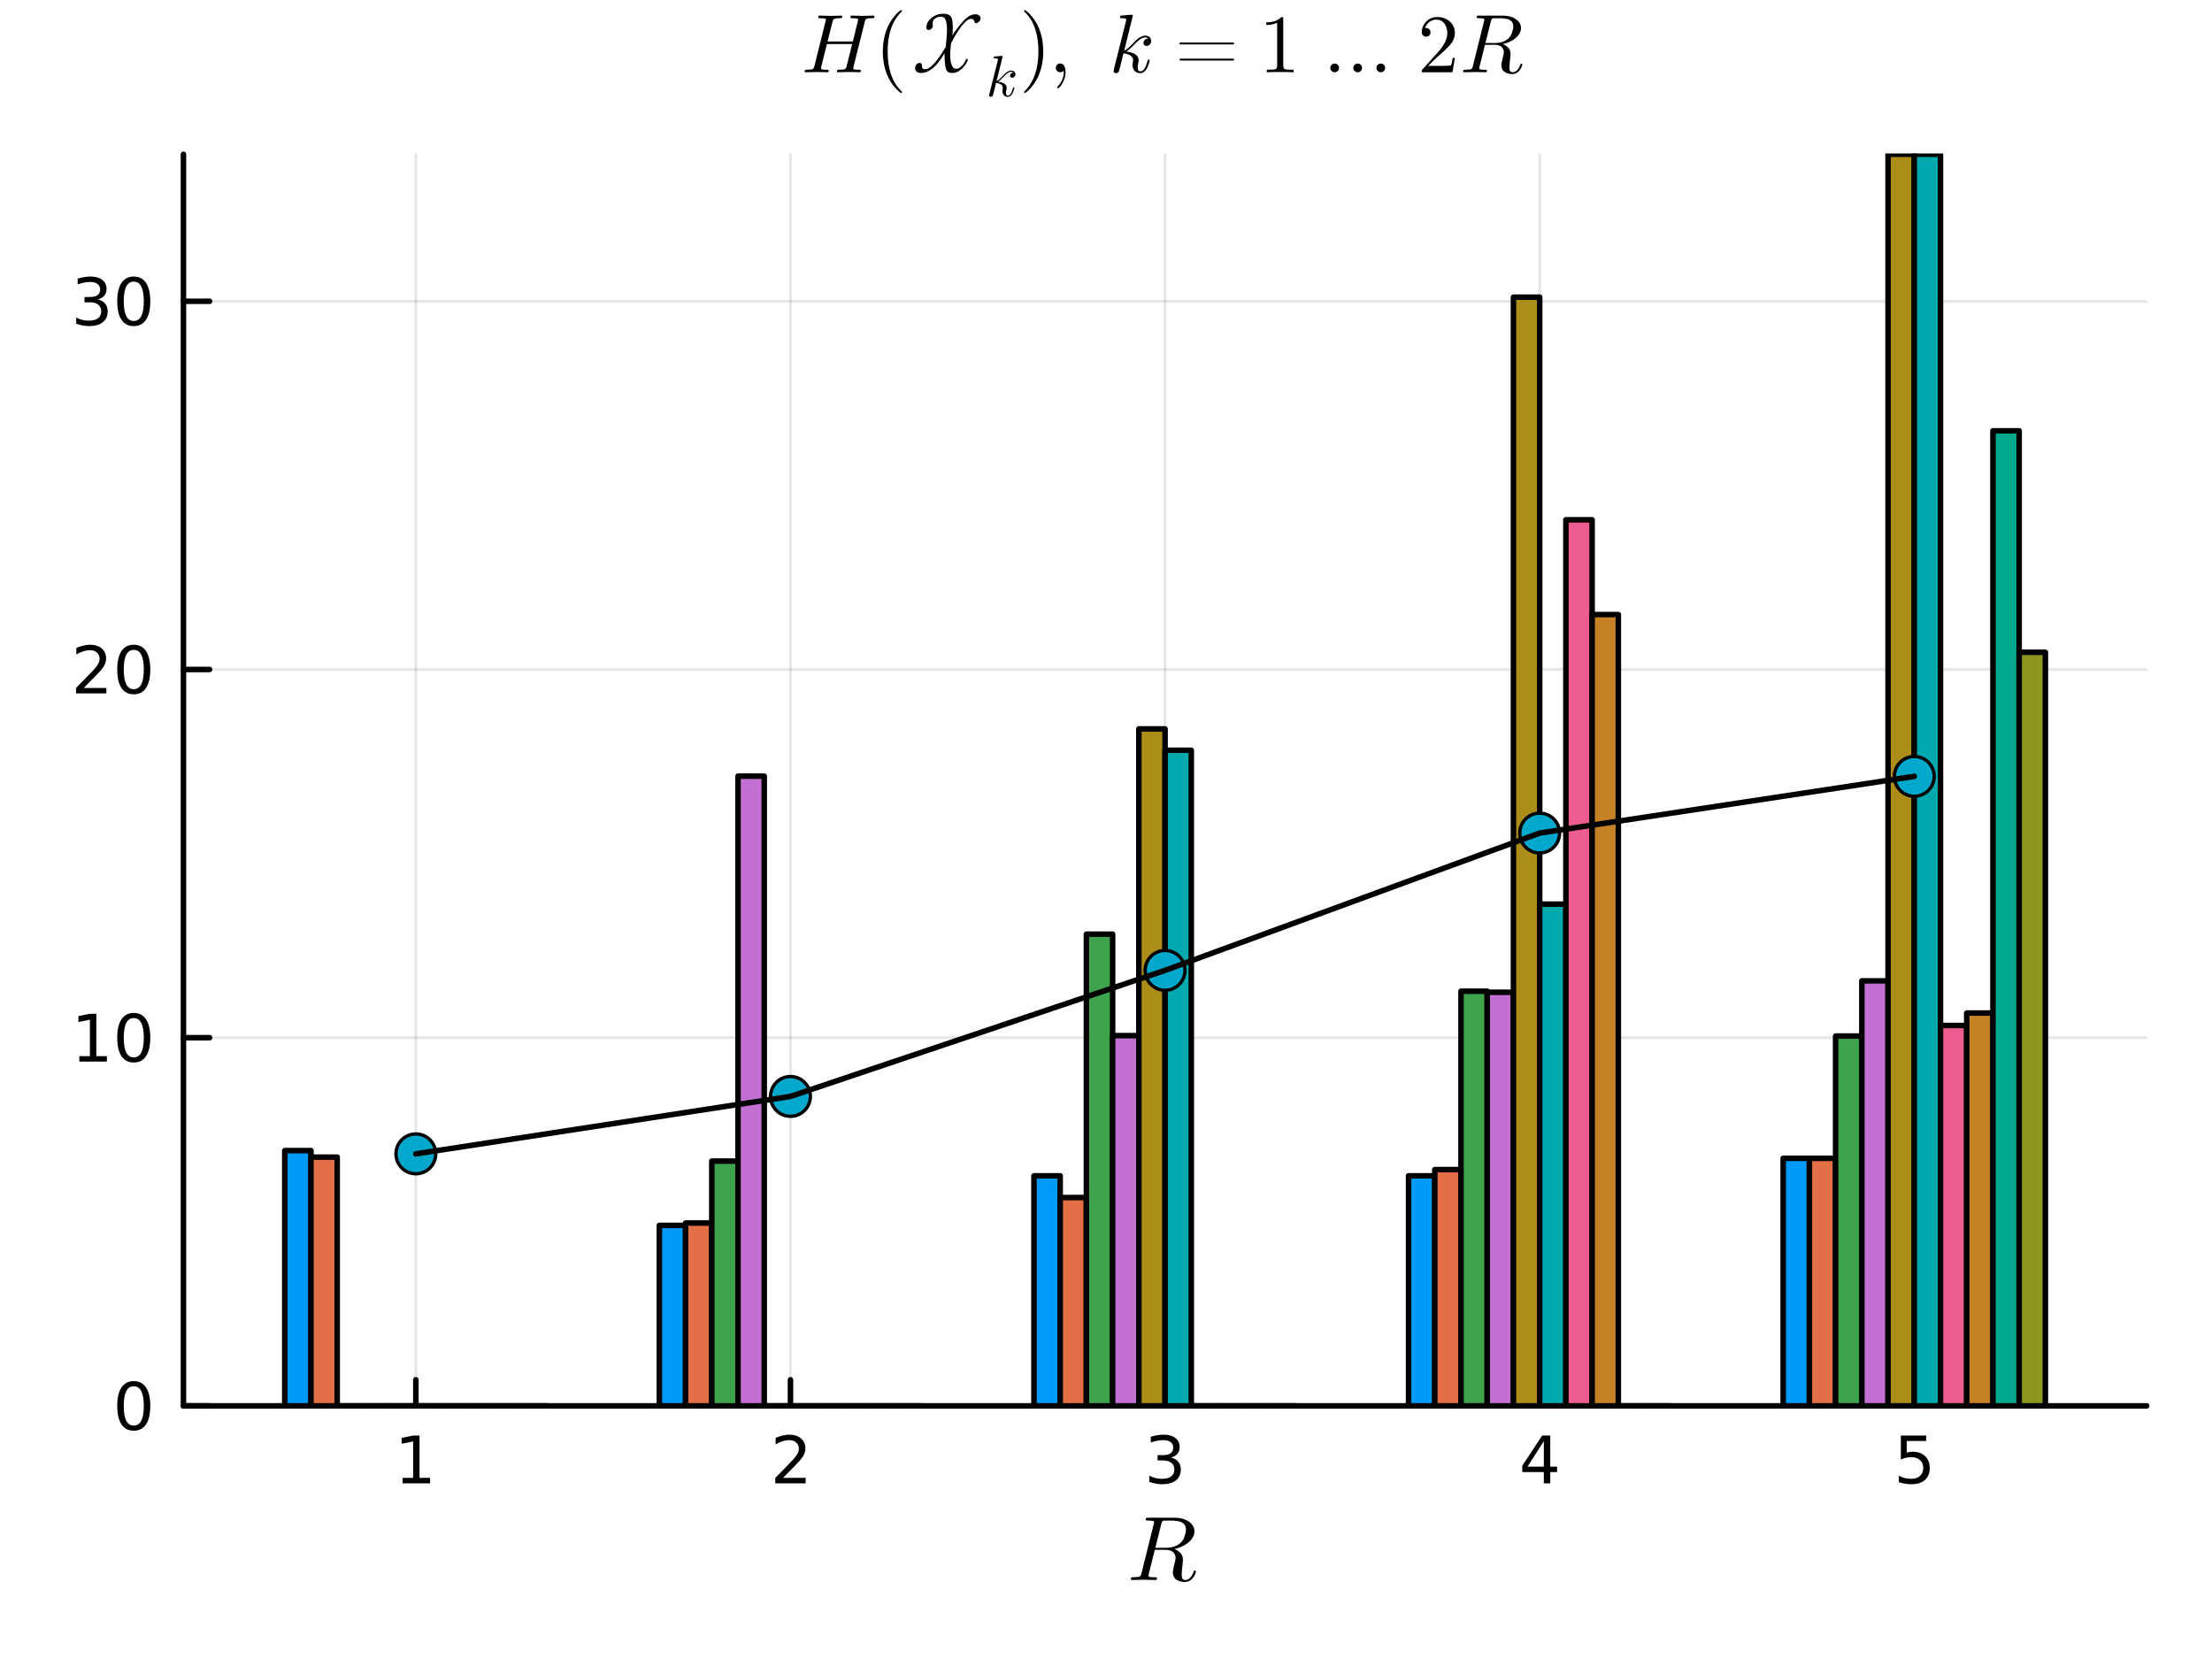 <?xml version="1.0" encoding="utf-8"?>
<svg xmlns="http://www.w3.org/2000/svg" xmlns:xlink="http://www.w3.org/1999/xlink" width="400" height="300" viewBox="0 0 1600 1200">
<rect x="0" y="0" width="1600" height="1200" fill="#333333" stroke="none"/>
<defs>
  <clipPath id="clip210">
    <rect x="0" y="0" width="1600" height="1200"/>
  </clipPath>
</defs>
<path clip-path="url(#clip210)" d="M0 1200 L1600 1200 L1600 0 L0 0  Z" fill="#ffffff" fill-rule="evenodd" fill-opacity="1"/>
<defs>
  <clipPath id="clip211">
    <rect x="320" y="0" width="1121" height="1121"/>
  </clipPath>
</defs>
<path clip-path="url(#clip210)" d="M132.696 1016.92 L1552.76 1016.92 L1552.76 111.592 L132.696 111.592  Z" fill="#ffffff" fill-rule="evenodd" fill-opacity="1"/>
<defs>
  <clipPath id="clip212">
    <rect x="132" y="111" width="1421" height="906"/>
  </clipPath>
</defs>
<polyline clip-path="url(#clip212)" style="stroke:#000000; stroke-linecap:round; stroke-linejoin:round; stroke-width:2; stroke-opacity:0.1; fill:none" points="300.806,1016.92 300.806,111.592 "/>
<polyline clip-path="url(#clip212)" style="stroke:#000000; stroke-linecap:round; stroke-linejoin:round; stroke-width:2; stroke-opacity:0.1; fill:none" points="571.766,1016.92 571.766,111.592 "/>
<polyline clip-path="url(#clip212)" style="stroke:#000000; stroke-linecap:round; stroke-linejoin:round; stroke-width:2; stroke-opacity:0.1; fill:none" points="842.726,1016.92 842.726,111.592 "/>
<polyline clip-path="url(#clip212)" style="stroke:#000000; stroke-linecap:round; stroke-linejoin:round; stroke-width:2; stroke-opacity:0.1; fill:none" points="1113.69,1016.92 1113.69,111.592 "/>
<polyline clip-path="url(#clip212)" style="stroke:#000000; stroke-linecap:round; stroke-linejoin:round; stroke-width:2; stroke-opacity:0.1; fill:none" points="1384.65,1016.92 1384.65,111.592 "/>
<polyline clip-path="url(#clip210)" style="stroke:#000000; stroke-linecap:round; stroke-linejoin:round; stroke-width:4; stroke-opacity:1; fill:none" points="132.696,1016.92 1552.76,1016.92 "/>
<polyline clip-path="url(#clip210)" style="stroke:#000000; stroke-linecap:round; stroke-linejoin:round; stroke-width:4; stroke-opacity:1; fill:none" points="300.806,1016.92 300.806,998.022 "/>
<polyline clip-path="url(#clip210)" style="stroke:#000000; stroke-linecap:round; stroke-linejoin:round; stroke-width:4; stroke-opacity:1; fill:none" points="571.766,1016.92 571.766,998.022 "/>
<polyline clip-path="url(#clip210)" style="stroke:#000000; stroke-linecap:round; stroke-linejoin:round; stroke-width:4; stroke-opacity:1; fill:none" points="842.726,1016.92 842.726,998.022 "/>
<polyline clip-path="url(#clip210)" style="stroke:#000000; stroke-linecap:round; stroke-linejoin:round; stroke-width:4; stroke-opacity:1; fill:none" points="1113.69,1016.92 1113.69,998.022 "/>
<polyline clip-path="url(#clip210)" style="stroke:#000000; stroke-linecap:round; stroke-linejoin:round; stroke-width:4; stroke-opacity:1; fill:none" points="1384.65,1016.92 1384.65,998.022 "/>
<path clip-path="url(#clip210)" d="M291.188 1068.98 L298.827 1068.98 L298.827 1042.62 L290.517 1044.29 L290.517 1040.03 L298.781 1038.36 L303.457 1038.36 L303.457 1068.98 L311.095 1068.98 L311.095 1072.92 L291.188 1072.92 L291.188 1068.98 Z" fill="#000000" fill-rule="nonzero" fill-opacity="1" /><path clip-path="url(#clip210)" d="M566.419 1068.98 L582.738 1068.98 L582.738 1072.92 L560.794 1072.92 L560.794 1068.98 Q563.456 1066.23 568.039 1061.6 Q572.646 1056.95 573.826 1055.61 Q576.071 1053.08 576.951 1051.35 Q577.854 1049.59 577.854 1047.9 Q577.854 1045.14 575.909 1043.41 Q573.988 1041.67 570.886 1041.67 Q568.687 1041.67 566.234 1042.43 Q563.803 1043.2 561.025 1044.75 L561.025 1040.03 Q563.849 1038.89 566.303 1038.31 Q568.757 1037.73 570.794 1037.73 Q576.164 1037.73 579.358 1040.42 Q582.553 1043.11 582.553 1047.6 Q582.553 1049.73 581.743 1051.65 Q580.956 1053.54 578.849 1056.14 Q578.27 1056.81 575.169 1060.03 Q572.067 1063.22 566.419 1068.98 Z" fill="#000000" fill-rule="nonzero" fill-opacity="1" /><path clip-path="url(#clip210)" d="M846.973 1054.29 Q850.33 1055 852.205 1057.27 Q854.103 1059.54 854.103 1062.87 Q854.103 1067.99 850.584 1070.79 Q847.066 1073.59 840.585 1073.59 Q838.409 1073.59 836.094 1073.15 Q833.802 1072.73 831.348 1071.88 L831.348 1067.36 Q833.293 1068.5 835.608 1069.08 Q837.923 1069.66 840.446 1069.66 Q844.844 1069.66 847.135 1067.92 Q849.45 1066.18 849.45 1062.87 Q849.45 1059.82 847.297 1058.11 Q845.168 1056.37 841.348 1056.37 L837.321 1056.37 L837.321 1052.53 L841.534 1052.53 Q844.983 1052.53 846.811 1051.16 Q848.64 1049.77 848.64 1047.18 Q848.64 1044.52 846.742 1043.11 Q844.867 1041.67 841.348 1041.67 Q839.427 1041.67 837.228 1042.09 Q835.029 1042.5 832.39 1043.38 L832.39 1039.22 Q835.052 1038.48 837.367 1038.11 Q839.705 1037.73 841.765 1037.73 Q847.089 1037.73 850.191 1040.17 Q853.293 1042.57 853.293 1046.69 Q853.293 1049.56 851.649 1051.55 Q850.006 1053.52 846.973 1054.29 Z" fill="#000000" fill-rule="nonzero" fill-opacity="1" /><path clip-path="url(#clip210)" d="M1116.69 1042.43 L1104.89 1060.88 L1116.69 1060.88 L1116.69 1042.43 M1115.47 1038.36 L1121.35 1038.36 L1121.35 1060.88 L1126.28 1060.88 L1126.28 1064.77 L1121.35 1064.77 L1121.35 1072.92 L1116.69 1072.92 L1116.69 1064.77 L1101.09 1064.77 L1101.09 1060.26 L1115.47 1038.36 Z" fill="#000000" fill-rule="nonzero" fill-opacity="1" /><path clip-path="url(#clip210)" d="M1374.92 1038.36 L1393.28 1038.36 L1393.28 1042.3 L1379.21 1042.3 L1379.21 1050.77 Q1380.22 1050.42 1381.24 1050.26 Q1382.26 1050.07 1383.28 1050.07 Q1389.07 1050.07 1392.45 1053.24 Q1395.83 1056.42 1395.83 1061.83 Q1395.83 1067.41 1392.35 1070.51 Q1388.88 1073.59 1382.56 1073.59 Q1380.39 1073.59 1378.12 1073.22 Q1375.87 1072.85 1373.46 1072.11 L1373.46 1067.41 Q1375.55 1068.54 1377.77 1069.1 Q1379.99 1069.66 1382.47 1069.66 Q1386.47 1069.66 1388.81 1067.55 Q1391.15 1065.44 1391.15 1061.83 Q1391.15 1058.22 1388.81 1056.11 Q1386.47 1054.01 1382.47 1054.01 Q1380.59 1054.01 1378.72 1054.42 Q1376.87 1054.84 1374.92 1055.72 L1374.92 1038.36 Z" fill="#000000" fill-rule="nonzero" fill-opacity="1" /><path clip-path="url(#clip210)" d="M857.846 1106.38 Q857.846 1105.31 857.556 1104.44 Q857.298 1103.54 856.879 1102.93 Q856.493 1102.29 855.752 1101.8 Q855.012 1101.29 854.4 1100.97 Q853.788 1100.64 852.757 1100.45 Q851.727 1100.23 851.05 1100.13 Q850.374 1100 849.214 1099.94 Q848.055 1099.87 847.475 1099.87 Q846.928 1099.87 845.833 1099.87 Q842.387 1099.87 841.807 1099.94 Q840.938 1100.06 840.615 1100.58 Q840.293 1101.06 839.971 1102.38 L835.688 1119.58 L843.063 1119.58 Q847.089 1119.58 849.859 1118.45 Q852.628 1117.33 854.206 1115.75 Q855.945 1114.01 856.879 1111.21 Q857.846 1108.41 857.846 1106.38 M865.028 1136.75 Q865.028 1137.1 864.738 1137.91 Q864.48 1138.71 863.836 1139.84 Q863.192 1140.93 862.322 1141.93 Q861.453 1142.93 860.068 1143.61 Q858.683 1144.31 857.105 1144.31 Q856.718 1144.31 856.332 1144.28 Q855.945 1144.28 854.979 1144.12 Q854.045 1143.99 853.272 1143.74 Q852.499 1143.51 851.533 1142.96 Q850.567 1142.45 849.891 1141.74 Q849.247 1141 848.796 1139.84 Q848.345 1138.65 848.345 1137.2 Q848.345 1135.91 849.408 1131.59 Q850.342 1127.92 850.342 1127.02 Q850.342 1126.02 850.02 1125.09 Q849.73 1124.15 848.989 1123.19 Q848.28 1122.22 846.767 1121.64 Q845.253 1121.03 843.128 1121.03 L835.302 1121.03 L830.922 1138.52 Q830.922 1138.55 830.825 1139 Q830.728 1139.42 830.728 1139.65 Q830.728 1140.06 830.986 1140.32 Q831.276 1140.58 831.984 1140.71 Q832.693 1140.8 833.24 1140.84 Q833.82 1140.84 835.012 1140.84 Q836.493 1140.84 836.751 1141.09 Q836.88 1141.26 836.88 1141.55 Q836.88 1142 836.751 1142.32 Q836.654 1142.61 836.397 1142.7 Q836.171 1142.8 836.01 1142.83 Q835.849 1142.87 835.559 1142.87 L827.186 1142.67 L818.877 1142.87 Q817.943 1142.87 817.943 1142.12 Q817.943 1141.48 818.168 1141.22 Q818.393 1140.93 818.683 1140.9 Q818.973 1140.84 819.714 1140.84 Q821.324 1140.84 822.29 1140.74 Q823.257 1140.64 823.868 1140.51 Q824.513 1140.35 824.835 1139.9 Q825.189 1139.45 825.35 1139.07 Q825.511 1138.65 825.736 1137.71 L834.561 1102.29 Q834.818 1101.22 834.818 1101.06 Q834.818 1100.45 834.432 1100.29 Q834.078 1100.1 833.047 1100 L830.535 1099.87 Q829.762 1099.87 829.44 1099.84 Q829.15 1099.81 828.925 1099.65 Q828.699 1099.48 828.699 1099.13 Q828.699 1098.23 829.086 1098.04 Q829.472 1097.81 830.599 1097.81 L849.408 1097.81 Q855.817 1097.81 859.875 1100.61 Q863.965 1103.41 863.965 1107.7 Q863.965 1109.63 863.095 1111.43 Q862.226 1113.24 860.776 1114.65 Q859.359 1116.07 857.459 1117.26 Q855.559 1118.42 853.53 1119.23 Q851.533 1120 849.472 1120.45 Q850.374 1120.77 851.211 1121.26 Q852.081 1121.74 853.176 1122.64 Q854.303 1123.54 854.979 1124.99 Q855.656 1126.44 855.656 1128.21 Q855.656 1129.47 855.398 1131.34 Q854.754 1136.65 854.754 1138.84 Q854.754 1140.93 855.301 1141.9 Q855.849 1142.87 857.395 1142.87 Q858.908 1142.87 860.583 1141.51 Q862.29 1140.13 863.385 1136.88 Q863.643 1135.94 864.255 1135.94 Q864.287 1135.94 864.319 1135.94 Q864.383 1135.94 864.512 1136.01 Q864.641 1136.04 864.738 1136.13 Q864.867 1136.2 864.931 1136.36 Q865.028 1136.52 865.028 1136.75 Z" fill="#000000" fill-rule="nonzero" fill-opacity="1" /><polyline clip-path="url(#clip212)" style="stroke:#000000; stroke-linecap:round; stroke-linejoin:round; stroke-width:2; stroke-opacity:0.1; fill:none" points="132.696,1016.92 1552.76,1016.92 "/>
<polyline clip-path="url(#clip212)" style="stroke:#000000; stroke-linecap:round; stroke-linejoin:round; stroke-width:2; stroke-opacity:0.1; fill:none" points="132.696,750.588 1552.76,750.588 "/>
<polyline clip-path="url(#clip212)" style="stroke:#000000; stroke-linecap:round; stroke-linejoin:round; stroke-width:2; stroke-opacity:0.1; fill:none" points="132.696,484.257 1552.76,484.257 "/>
<polyline clip-path="url(#clip212)" style="stroke:#000000; stroke-linecap:round; stroke-linejoin:round; stroke-width:2; stroke-opacity:0.1; fill:none" points="132.696,217.925 1552.76,217.925 "/>
<polyline clip-path="url(#clip210)" style="stroke:#000000; stroke-linecap:round; stroke-linejoin:round; stroke-width:4; stroke-opacity:1; fill:none" points="132.696,1016.92 132.696,111.592 "/>
<polyline clip-path="url(#clip210)" style="stroke:#000000; stroke-linecap:round; stroke-linejoin:round; stroke-width:4; stroke-opacity:1; fill:none" points="132.696,1016.92 151.593,1016.92 "/>
<polyline clip-path="url(#clip210)" style="stroke:#000000; stroke-linecap:round; stroke-linejoin:round; stroke-width:4; stroke-opacity:1; fill:none" points="132.696,750.588 151.593,750.588 "/>
<polyline clip-path="url(#clip210)" style="stroke:#000000; stroke-linecap:round; stroke-linejoin:round; stroke-width:4; stroke-opacity:1; fill:none" points="132.696,484.257 151.593,484.257 "/>
<polyline clip-path="url(#clip210)" style="stroke:#000000; stroke-linecap:round; stroke-linejoin:round; stroke-width:4; stroke-opacity:1; fill:none" points="132.696,217.925 151.593,217.925 "/>
<path clip-path="url(#clip210)" d="M96.751 1002.72 Q93.14 1002.72 91.311 1006.28 Q89.506 1009.82 89.506 1016.95 Q89.506 1024.06 91.311 1027.63 Q93.14 1031.17 96.751 1031.17 Q100.385 1031.17 102.191 1027.63 Q104.02 1024.06 104.02 1016.95 Q104.02 1009.82 102.191 1006.28 Q100.385 1002.72 96.751 1002.72 M96.751 999.015 Q102.561 999.015 105.617 1003.62 Q108.696 1008.2 108.696 1016.95 Q108.696 1025.68 105.617 1030.29 Q102.561 1034.87 96.751 1034.87 Q90.941 1034.87 87.862 1030.29 Q84.807 1025.68 84.807 1016.95 Q84.807 1008.2 87.862 1003.62 Q90.941 999.015 96.751 999.015 Z" fill="#000000" fill-rule="nonzero" fill-opacity="1" /><path clip-path="url(#clip210)" d="M57.4 763.933 L65.038 763.933 L65.038 737.568 L56.728 739.234 L56.728 734.975 L64.992 733.308 L69.668 733.308 L69.668 763.933 L77.307 763.933 L77.307 767.868 L57.4 767.868 L57.4 763.933 Z" fill="#000000" fill-rule="nonzero" fill-opacity="1" /><path clip-path="url(#clip210)" d="M96.751 736.387 Q93.14 736.387 91.311 739.952 Q89.506 743.493 89.506 750.623 Q89.506 757.729 91.311 761.294 Q93.14 764.836 96.751 764.836 Q100.385 764.836 102.191 761.294 Q104.02 757.729 104.02 750.623 Q104.02 743.493 102.191 739.952 Q100.385 736.387 96.751 736.387 M96.751 732.683 Q102.561 732.683 105.617 737.29 Q108.696 741.873 108.696 750.623 Q108.696 759.35 105.617 763.956 Q102.561 768.54 96.751 768.54 Q90.941 768.54 87.862 763.956 Q84.807 759.35 84.807 750.623 Q84.807 741.873 87.862 737.29 Q90.941 732.683 96.751 732.683 Z" fill="#000000" fill-rule="nonzero" fill-opacity="1" /><path clip-path="url(#clip210)" d="M60.617 497.602 L76.936 497.602 L76.936 501.537 L54.992 501.537 L54.992 497.602 Q57.654 494.847 62.237 490.217 Q66.844 485.565 68.025 484.222 Q70.27 481.699 71.149 479.963 Q72.052 478.204 72.052 476.514 Q72.052 473.759 70.108 472.023 Q68.186 470.287 65.085 470.287 Q62.886 470.287 60.432 471.051 Q58.001 471.815 55.224 473.366 L55.224 468.643 Q58.048 467.509 60.501 466.93 Q62.955 466.352 64.992 466.352 Q70.362 466.352 73.557 469.037 Q76.751 471.722 76.751 476.213 Q76.751 478.342 75.941 480.264 Q75.154 482.162 73.048 484.754 Q72.469 485.426 69.367 488.643 Q66.265 491.838 60.617 497.602 Z" fill="#000000" fill-rule="nonzero" fill-opacity="1" /><path clip-path="url(#clip210)" d="M96.751 470.055 Q93.14 470.055 91.311 473.62 Q89.506 477.162 89.506 484.291 Q89.506 491.398 91.311 494.963 Q93.14 498.504 96.751 498.504 Q100.385 498.504 102.191 494.963 Q104.02 491.398 104.02 484.291 Q104.02 477.162 102.191 473.62 Q100.385 470.055 96.751 470.055 M96.751 466.352 Q102.561 466.352 105.617 470.958 Q108.696 475.542 108.696 484.291 Q108.696 493.018 105.617 497.625 Q102.561 502.208 96.751 502.208 Q90.941 502.208 87.862 497.625 Q84.807 493.018 84.807 484.291 Q84.807 475.542 87.862 470.958 Q90.941 466.352 96.751 466.352 Z" fill="#000000" fill-rule="nonzero" fill-opacity="1" /><path clip-path="url(#clip210)" d="M70.756 216.571 Q74.112 217.289 75.987 219.557 Q77.885 221.826 77.885 225.159 Q77.885 230.275 74.367 233.076 Q70.849 235.876 64.367 235.876 Q62.191 235.876 59.876 235.437 Q57.585 235.02 55.131 234.164 L55.131 229.65 Q57.075 230.784 59.39 231.363 Q61.705 231.941 64.228 231.941 Q68.626 231.941 70.918 230.205 Q73.233 228.469 73.233 225.159 Q73.233 222.103 71.08 220.39 Q68.95 218.654 65.131 218.654 L61.103 218.654 L61.103 214.812 L65.316 214.812 Q68.765 214.812 70.594 213.446 Q72.423 212.057 72.423 209.465 Q72.423 206.803 70.525 205.391 Q68.65 203.955 65.131 203.955 Q63.21 203.955 61.011 204.372 Q58.812 204.789 56.173 205.668 L56.173 201.502 Q58.835 200.761 61.15 200.391 Q63.487 200.02 65.548 200.02 Q70.872 200.02 73.974 202.451 Q77.075 204.858 77.075 208.978 Q77.075 211.849 75.432 213.84 Q73.788 215.807 70.756 216.571 Z" fill="#000000" fill-rule="nonzero" fill-opacity="1" /><path clip-path="url(#clip210)" d="M96.751 203.724 Q93.14 203.724 91.311 207.289 Q89.506 210.83 89.506 217.96 Q89.506 225.066 91.311 228.631 Q93.14 232.173 96.751 232.173 Q100.385 232.173 102.191 228.631 Q104.02 225.066 104.02 217.96 Q104.02 210.83 102.191 207.289 Q100.385 203.724 96.751 203.724 M96.751 200.02 Q102.561 200.02 105.617 204.627 Q108.696 209.21 108.696 217.96 Q108.696 226.687 105.617 231.293 Q102.561 235.876 96.751 235.876 Q90.941 235.876 87.862 231.293 Q84.807 226.687 84.807 217.96 Q84.807 209.21 87.862 204.627 Q90.941 200.02 96.751 200.02 Z" fill="#000000" fill-rule="nonzero" fill-opacity="1" /><path clip-path="url(#clip210)" d="M632.523 11.977 Q632.523 12.826 632.143 13.002 Q631.791 13.178 630.503 13.178 Q628.307 13.178 627.312 13.47 Q626.346 13.734 626.053 14.202 Q625.789 14.641 625.467 15.93 L617.357 48.311 Q617.357 48.34 617.269 48.75 Q617.182 49.131 617.182 49.336 Q617.182 49.717 617.416 49.951 Q617.679 50.185 618.323 50.302 Q618.968 50.39 619.465 50.419 Q619.992 50.419 621.076 50.419 Q622.422 50.419 622.627 50.654 Q622.744 50.8 622.744 51.063 Q622.744 51.62 622.51 51.912 Q622.305 52.176 622.1 52.234 Q621.925 52.264 621.573 52.264 Q620.958 52.264 619.641 52.205 Q618.323 52.147 617.65 52.147 L613.815 52.088 L606.202 52.264 Q605.383 52.264 605.383 51.59 Q605.383 51.005 605.588 50.741 Q605.792 50.478 605.997 50.449 Q606.232 50.419 606.817 50.419 Q609.833 50.419 610.828 50.127 Q611.853 49.804 612.263 48.428 L616.391 31.886 L598.122 31.886 L594.023 48.311 Q594.023 48.34 593.935 48.75 Q593.847 49.131 593.847 49.336 Q593.847 49.717 594.081 49.951 Q594.345 50.185 594.989 50.302 Q595.633 50.39 596.131 50.419 Q596.658 50.419 597.741 50.419 Q599.088 50.419 599.322 50.654 Q599.439 50.8 599.439 51.063 Q599.439 51.473 599.322 51.766 Q599.234 52.029 599 52.117 Q598.795 52.205 598.649 52.234 Q598.502 52.264 598.239 52.264 Q597.624 52.264 596.306 52.205 Q595.018 52.147 594.345 52.147 L590.509 52.088 L582.897 52.264 Q582.048 52.264 582.048 51.59 Q582.048 51.005 582.253 50.771 Q582.458 50.507 582.721 50.478 Q582.985 50.419 583.658 50.419 Q585.122 50.419 586 50.331 Q586.879 50.244 587.435 50.127 Q588.021 49.98 588.313 49.57 Q588.636 49.16 588.782 48.809 Q588.928 48.428 589.133 47.579 L597.155 15.373 Q597.39 14.407 597.39 14.261 Q597.39 13.705 597.038 13.558 Q596.716 13.383 595.779 13.295 L593.496 13.178 Q592.793 13.178 592.5 13.148 Q592.237 13.119 592.032 12.973 Q591.827 12.826 591.827 12.504 Q591.827 12.094 591.915 11.831 Q592.032 11.538 592.237 11.45 Q592.442 11.362 592.588 11.333 Q592.734 11.304 592.969 11.304 L600.698 11.479 L608.369 11.304 Q609.218 11.304 609.218 11.977 Q609.218 12.826 608.837 13.002 Q608.457 13.178 607.169 13.178 Q605.031 13.178 604.036 13.47 Q603.04 13.734 602.718 14.202 Q602.425 14.671 602.133 15.93 L598.59 30.012 L616.889 30.012 L620.49 15.373 Q620.724 14.319 620.724 14.261 Q620.724 13.705 620.373 13.558 Q620.051 13.383 619.114 13.295 L616.83 13.178 Q616.128 13.178 615.835 13.148 Q615.571 13.119 615.337 12.973 Q615.132 12.826 615.132 12.504 Q615.132 12.094 615.22 11.831 Q615.337 11.538 615.542 11.45 Q615.747 11.362 615.893 11.333 Q616.04 11.304 616.274 11.304 L624.003 11.479 L631.704 11.304 Q632.523 11.304 632.523 11.977 Z" fill="#000000" fill-rule="nonzero" fill-opacity="1" /><path clip-path="url(#clip210)" d="M638.571 37.273 Q638.571 27.143 642.348 18.975 Q643.959 15.549 646.213 12.68 Q648.467 9.811 649.961 8.552 Q651.454 7.293 651.864 7.293 Q652.449 7.293 652.479 7.878 Q652.479 8.171 651.688 8.903 Q642.026 18.74 642.056 37.273 Q642.056 55.865 651.454 65.322 Q652.479 66.347 652.479 66.669 Q652.479 67.254 651.864 67.254 Q651.454 67.254 650.019 66.054 Q648.585 64.853 646.359 62.101 Q644.134 59.349 642.524 55.982 Q638.571 47.813 638.571 37.273 Z" fill="#000000" fill-rule="nonzero" fill-opacity="1" /><path clip-path="url(#clip210)" d="M709.201 13.88 Q708.879 15.139 708.176 15.695 Q706.83 16.779 706.127 16.779 Q705.336 16.779 705.102 16.398 Q704.839 15.988 704.751 15.373 Q704.663 14.934 704.282 14.437 Q703.755 13.646 702.526 13.646 Q700.915 13.646 699.422 14.846 Q698.31 15.695 697.168 16.954 Q696.026 18.213 695.353 19.121 Q694.708 19.999 693.596 21.61 Q690.112 26.645 687.857 31.623 Q687.828 31.857 687.711 33.175 Q687.594 34.492 687.565 34.843 Q687.535 35.165 687.447 36.278 Q687.36 37.361 687.33 37.888 Q687.33 38.386 687.301 39.294 Q687.301 40.172 687.33 40.904 Q687.36 41.636 687.418 42.426 Q687.623 46.262 689.468 48.897 Q690.141 49.746 691.927 49.746 Q693.186 49.746 694.972 48.311 Q697.519 46.262 698.866 42.602 L700.125 42.836 Q699.1 46.994 694.855 50.478 Q691.956 52.791 689.058 52.791 Q686.071 52.791 684.959 51.298 Q683.993 49.951 683.641 46.818 Q683.173 43.802 683.173 38.591 Q680.86 42.339 678.84 45.003 Q676.82 47.638 674.243 49.687 Q670.408 52.791 666.133 52.791 Q663.703 52.791 662.59 51.356 Q661.595 50.127 662.063 48.253 Q662.415 46.935 663.03 46.437 Q664.201 45.501 664.991 45.501 Q666.045 45.501 666.455 46.086 Q667.011 46.73 666.924 48.018 Q666.924 48.897 667.275 49.395 Q667.743 50.039 668.885 50.039 Q671.052 50.039 673.101 48.37 Q675.502 46.467 678.313 42.778 Q681.094 39.059 684.08 33.906 Q685.134 24.508 684.959 20.175 Q684.871 17.862 684.432 15.813 Q684.198 14.378 683.173 13.119 Q682.499 12.094 680.245 12.094 Q678.137 12.094 676.468 13.295 Q675.121 14.232 674.887 15.373 Q674.594 16.34 674.594 17.072 Q674.594 17.218 674.712 18.243 Q674.829 19.238 674.653 19.414 Q674.477 20.204 673.277 21.141 Q672.574 21.698 671.667 21.698 Q671.022 21.698 670.349 21.024 Q670.115 20.643 670.086 20.058 Q670.056 19.443 670.115 19.062 Q670.173 18.682 670.349 17.891 Q671.022 15.11 674.009 12.738 Q677.522 9.928 682.324 9.928 Q686.247 9.928 687.74 11.86 Q688.179 12.475 688.472 13.412 Q688.765 14.349 688.853 15.022 Q688.941 15.666 689.058 16.896 Q689.38 20.702 688.853 25.767 Q689.526 24.069 694.094 18.331 Q697.138 14.554 699.305 12.855 Q702.409 10.338 705.483 10.338 Q707.737 10.338 708.762 11.684 Q709.552 12.65 709.201 13.88 Z" fill="#000000" fill-rule="nonzero" fill-opacity="1" /><path clip-path="url(#clip210)" d="M734.483 53.667 Q734.483 54.836 733.766 55.532 Q733.069 56.229 732.188 56.229 Q731.409 56.229 730.999 55.778 Q730.589 55.328 730.589 54.754 Q730.589 54.508 730.692 54.2 Q730.794 53.872 731.019 53.483 Q731.265 53.094 731.778 52.807 Q732.29 52.52 732.987 52.479 Q732.843 52.335 732.802 52.315 Q732.495 52.069 731.921 51.987 Q731.839 51.946 731.552 51.946 Q730.138 51.946 728.704 52.991 Q727.289 54.016 725.547 55.963 Q723.354 58.238 721.94 59.078 Q728.15 59.898 728.15 63.484 Q728.15 64.079 727.986 64.796 Q727.658 66.149 727.658 67.132 Q727.658 69.1 728.99 69.1 Q730.282 69.1 731.101 67.788 Q731.942 66.477 732.639 63.915 Q732.741 63.443 732.843 63.3 Q732.946 63.156 733.233 63.156 Q733.745 63.156 733.745 63.566 Q733.274 65.964 732.229 67.809 Q730.896 70.043 728.909 70.043 Q727.248 70.043 726.142 68.895 Q725.056 67.727 725.056 65.882 Q725.056 65.431 725.219 64.407 Q725.342 63.997 725.342 63.525 Q725.342 62.562 724.81 61.845 Q724.277 61.107 723.416 60.738 Q722.555 60.369 721.838 60.205 Q721.141 60.021 720.465 59.959 Q718.415 68.629 718.128 69.161 Q717.944 69.53 717.534 69.776 Q717.124 70.043 716.694 70.043 Q716.284 70.043 715.874 69.756 Q715.485 69.489 715.485 68.854 Q715.485 68.526 715.648 67.932 L721.735 43.748 L721.858 42.928 Q721.858 42.682 721.756 42.559 Q721.674 42.416 721.182 42.313 Q720.711 42.211 719.768 42.211 Q719.378 42.211 719.194 42.19 Q719.03 42.17 718.887 42.067 Q718.743 41.944 718.743 41.699 Q718.743 41.35 718.887 41.166 Q719.051 40.961 719.174 40.92 Q719.297 40.879 719.542 40.858 Q719.891 40.838 721.059 40.735 Q722.227 40.612 723.231 40.53 Q724.236 40.448 724.666 40.448 Q724.912 40.448 725.035 40.571 Q725.178 40.674 725.199 40.797 L725.219 40.899 L720.854 58.607 Q722.658 57.889 725.506 54.713 Q728.806 51.024 731.634 51.024 Q732.966 51.024 733.725 51.843 Q734.483 52.643 734.483 53.667 Z" fill="#000000" fill-rule="nonzero" fill-opacity="1" /><path clip-path="url(#clip210)" d="M740.697 66.669 Q740.697 66.376 741.458 65.644 Q751.12 55.806 751.12 37.273 Q751.12 18.682 741.839 9.284 Q740.697 8.2 740.697 7.878 Q740.697 7.293 741.283 7.293 Q741.692 7.293 743.127 8.493 Q744.591 9.693 746.787 12.446 Q749.012 15.198 750.652 18.565 Q754.604 26.733 754.604 37.273 Q754.604 47.404 750.827 55.572 Q749.217 58.998 746.963 61.867 Q744.708 64.736 743.215 65.995 Q741.722 67.254 741.283 67.254 Q740.697 67.254 740.697 66.669 Z" fill="#000000" fill-rule="nonzero" fill-opacity="1" /><path clip-path="url(#clip210)" d="M764.57 51.298 Q763.72 50.331 763.72 49.072 Q763.72 47.813 764.54 46.877 Q765.389 45.91 766.912 45.91 Q768.698 45.91 769.722 47.638 Q770.747 49.336 770.747 52.205 Q770.747 55.309 769.488 58.178 Q768.229 61.076 767 62.453 Q765.77 63.829 765.272 63.829 Q764.687 63.829 764.687 63.184 Q764.687 62.95 765.097 62.511 Q769.4 57.885 769.43 52.205 Q769.43 51.298 769.313 51.298 L769.166 51.415 Q768.141 52.264 766.912 52.264 Q765.419 52.264 764.57 51.298 Z" fill="#000000" fill-rule="nonzero" fill-opacity="1" /><path clip-path="url(#clip210)" d="M832.653 29.544 Q832.653 31.213 831.629 32.208 Q830.633 33.204 829.374 33.204 Q828.262 33.204 827.676 32.56 Q827.09 31.916 827.09 31.096 Q827.09 30.744 827.237 30.305 Q827.383 29.837 827.705 29.28 Q828.057 28.724 828.789 28.314 Q829.521 27.904 830.516 27.846 Q830.311 27.641 830.253 27.612 Q829.813 27.26 828.994 27.143 Q828.876 27.085 828.467 27.085 Q826.446 27.085 824.397 28.578 Q822.377 30.042 819.888 32.823 Q816.755 36.073 814.735 37.273 Q823.606 38.444 823.606 43.568 Q823.606 44.417 823.372 45.442 Q822.904 47.374 822.904 48.78 Q822.904 51.59 824.807 51.59 Q826.651 51.59 827.822 49.717 Q829.023 47.843 830.018 44.183 Q830.165 43.51 830.311 43.305 Q830.457 43.1 830.867 43.1 Q831.599 43.1 831.599 43.685 Q830.926 47.111 829.433 49.746 Q827.53 52.937 824.69 52.937 Q822.318 52.937 820.737 51.298 Q819.185 49.629 819.185 46.994 Q819.185 46.35 819.42 44.886 Q819.595 44.3 819.595 43.627 Q819.595 42.251 818.834 41.226 Q818.073 40.172 816.843 39.645 Q815.613 39.118 814.589 38.884 Q813.593 38.62 812.627 38.532 Q809.699 50.917 809.289 51.678 Q809.026 52.205 808.44 52.556 Q807.855 52.937 807.24 52.937 Q806.654 52.937 806.069 52.527 Q805.513 52.147 805.513 51.239 Q805.513 50.771 805.747 49.922 L814.442 15.373 L814.618 14.202 Q814.618 13.851 814.472 13.675 Q814.355 13.47 813.652 13.324 Q812.978 13.178 811.632 13.178 Q811.075 13.178 810.812 13.148 Q810.578 13.119 810.373 12.973 Q810.168 12.797 810.168 12.446 Q810.168 11.948 810.373 11.684 Q810.607 11.392 810.783 11.333 Q810.958 11.274 811.31 11.245 Q811.807 11.216 813.476 11.069 Q815.145 10.894 816.58 10.777 Q818.014 10.66 818.629 10.66 Q818.98 10.66 819.156 10.835 Q819.361 10.982 819.39 11.157 L819.42 11.304 L813.183 36.6 Q815.76 35.575 819.83 31.037 Q824.543 25.767 828.584 25.767 Q830.487 25.767 831.57 26.938 Q832.653 28.08 832.653 29.544 Z" fill="#000000" fill-rule="nonzero" fill-opacity="1" /><path clip-path="url(#clip210)" d="M853.089 43.158 Q853.147 42.426 854.289 42.426 L891.033 42.426 Q892.761 42.426 892.79 43.1 Q892.79 43.832 891.15 43.802 L854.699 43.802 Q853.089 43.832 853.089 43.158 M853.089 31.447 Q853.089 30.715 854.348 30.744 L890.975 30.744 Q892.761 30.744 892.79 31.447 Q892.79 32.12 891.267 32.12 L854.289 32.12 Q853.089 32.12 853.089 31.447 Z" fill="#000000" fill-rule="nonzero" fill-opacity="1" /><path clip-path="url(#clip210)" d="M915.917 18.038 L915.917 16.164 Q923.12 16.164 926.838 12.329 Q927.863 12.329 928.038 12.563 Q928.214 12.797 928.214 13.88 L928.214 47.521 Q928.214 49.307 929.092 49.863 Q929.971 50.419 933.806 50.419 L935.709 50.419 L935.709 52.264 Q933.601 52.088 925.989 52.088 Q918.377 52.088 916.298 52.264 L916.298 50.419 L918.201 50.419 Q921.978 50.419 922.885 49.892 Q923.793 49.336 923.793 47.521 L923.793 16.457 Q920.66 18.038 915.917 18.038 Z" fill="#000000" fill-rule="nonzero" fill-opacity="1" /><path clip-path="url(#clip210)" d="M963.154 51.298 Q962.247 50.331 962.247 49.072 Q962.247 47.813 963.154 46.906 Q964.062 45.969 965.438 45.969 Q966.755 45.969 967.634 46.847 Q968.541 47.696 968.541 49.102 Q968.541 50.478 967.575 51.385 Q966.638 52.264 965.438 52.264 Q964.062 52.264 963.154 51.298 M979.813 51.298 Q978.906 50.331 978.906 49.072 Q978.906 47.813 979.813 46.906 Q980.721 45.969 982.097 45.969 Q983.415 45.969 984.293 46.847 Q985.201 47.696 985.201 49.102 Q985.201 50.478 984.234 51.385 Q983.298 52.264 982.097 52.264 Q980.721 52.264 979.813 51.298 M996.502 51.298 Q995.594 50.331 995.594 49.072 Q995.594 47.813 996.502 46.906 Q997.41 45.969 998.786 45.969 Q1000.1 45.969 1000.98 46.847 Q1001.89 47.696 1001.89 49.102 Q1001.89 50.478 1000.92 51.385 Q999.986 52.264 998.786 52.264 Q997.41 52.264 996.502 51.298 Z" fill="#000000" fill-rule="nonzero" fill-opacity="1" /><path clip-path="url(#clip210)" d="M1028.41 52.264 Q1028.41 51.181 1028.5 50.858 Q1028.61 50.536 1029.08 50.039 L1040.59 37.215 Q1046.88 30.13 1046.88 23.952 Q1046.88 19.941 1044.78 17.072 Q1042.7 14.202 1038.86 14.202 Q1036.23 14.202 1034 15.813 Q1031.78 17.423 1030.75 20.292 Q1030.93 20.234 1031.54 20.234 Q1033.04 20.234 1033.86 21.171 Q1034.7 22.107 1034.7 23.366 Q1034.7 24.977 1033.65 25.767 Q1032.63 26.528 1031.6 26.528 Q1031.19 26.528 1030.63 26.441 Q1030.11 26.353 1029.26 25.533 Q1028.41 24.684 1028.41 23.191 Q1028.41 19.004 1031.57 15.666 Q1034.76 12.329 1039.62 12.329 Q1045.13 12.329 1048.73 15.608 Q1052.36 18.858 1052.36 23.952 Q1052.36 25.738 1051.8 27.377 Q1051.28 28.988 1050.54 30.247 Q1049.84 31.506 1047.91 33.526 Q1045.98 35.546 1044.42 36.981 Q1042.87 38.415 1039.39 41.46 L1033.04 47.638 L1043.84 47.638 Q1049.11 47.638 1049.52 47.169 Q1050.1 46.32 1050.84 41.841 L1052.36 41.841 L1050.66 52.264 L1028.41 52.264 Z" fill="#000000" fill-rule="nonzero" fill-opacity="1" /><path clip-path="url(#clip210)" d="M1094.62 19.092 Q1094.62 18.125 1094.35 17.335 Q1094.12 16.515 1093.74 15.959 Q1093.39 15.373 1092.71 14.934 Q1092.04 14.466 1091.49 14.173 Q1090.93 13.88 1089.99 13.705 Q1089.06 13.5 1088.44 13.412 Q1087.83 13.295 1086.77 13.236 Q1085.72 13.178 1085.19 13.178 Q1084.69 13.178 1083.7 13.178 Q1080.56 13.178 1080.04 13.236 Q1079.25 13.353 1078.95 13.822 Q1078.66 14.261 1078.37 15.461 L1074.47 31.096 L1081.18 31.096 Q1084.84 31.096 1087.36 30.071 Q1089.87 29.046 1091.31 27.612 Q1092.89 26.031 1093.74 23.483 Q1094.62 20.936 1094.62 19.092 M1101.15 46.701 Q1101.15 47.023 1100.88 47.755 Q1100.65 48.487 1100.06 49.512 Q1099.48 50.507 1098.69 51.415 Q1097.9 52.322 1096.64 52.937 Q1095.38 53.581 1093.94 53.581 Q1093.59 53.581 1093.24 53.552 Q1092.89 53.552 1092.01 53.406 Q1091.16 53.288 1090.46 53.054 Q1089.76 52.849 1088.88 52.352 Q1088 51.883 1087.39 51.239 Q1086.8 50.566 1086.39 49.512 Q1085.98 48.428 1085.98 47.111 Q1085.98 45.94 1086.95 42.016 Q1087.8 38.679 1087.8 37.859 Q1087.8 36.951 1087.5 36.102 Q1087.24 35.253 1086.57 34.375 Q1085.92 33.496 1084.55 32.969 Q1083.17 32.413 1081.24 32.413 L1074.12 32.413 L1070.14 48.311 Q1070.14 48.34 1070.05 48.75 Q1069.97 49.131 1069.97 49.336 Q1069.97 49.717 1070.2 49.951 Q1070.46 50.185 1071.11 50.302 Q1071.75 50.39 1072.25 50.419 Q1072.78 50.419 1073.86 50.419 Q1075.21 50.419 1075.44 50.654 Q1075.56 50.8 1075.56 51.063 Q1075.56 51.473 1075.44 51.766 Q1075.35 52.029 1075.12 52.117 Q1074.91 52.205 1074.77 52.234 Q1074.62 52.264 1074.36 52.264 L1066.75 52.088 L1059.19 52.264 Q1058.34 52.264 1058.34 51.59 Q1058.34 51.005 1058.55 50.771 Q1058.75 50.507 1059.02 50.478 Q1059.28 50.419 1059.95 50.419 Q1061.42 50.419 1062.3 50.331 Q1063.17 50.244 1063.73 50.127 Q1064.32 49.98 1064.61 49.57 Q1064.93 49.16 1065.08 48.809 Q1065.22 48.428 1065.43 47.579 L1073.45 15.373 Q1073.68 14.407 1073.68 14.261 Q1073.68 13.705 1073.33 13.558 Q1073.01 13.383 1072.07 13.295 L1069.79 13.178 Q1069.09 13.178 1068.79 13.148 Q1068.53 13.119 1068.33 12.973 Q1068.12 12.826 1068.12 12.504 Q1068.12 11.684 1068.47 11.509 Q1068.82 11.304 1069.85 11.304 L1086.95 11.304 Q1092.77 11.304 1096.46 13.851 Q1100.18 16.398 1100.18 20.292 Q1100.18 22.049 1099.39 23.688 Q1098.6 25.328 1097.28 26.616 Q1095.99 27.904 1094.27 28.988 Q1092.54 30.042 1090.69 30.774 Q1088.88 31.476 1087.01 31.886 Q1087.83 32.179 1088.59 32.618 Q1089.38 33.057 1090.37 33.877 Q1091.4 34.697 1092.01 36.014 Q1092.63 37.332 1092.63 38.942 Q1092.63 40.084 1092.39 41.782 Q1091.81 46.613 1091.81 48.604 Q1091.81 50.507 1092.31 51.385 Q1092.8 52.264 1094.21 52.264 Q1095.58 52.264 1097.11 51.034 Q1098.66 49.775 1099.65 46.818 Q1099.89 45.969 1100.44 45.969 Q1100.47 45.969 1100.5 45.969 Q1100.56 45.969 1100.68 46.028 Q1100.8 46.057 1100.88 46.145 Q1101 46.203 1101.06 46.35 Q1101.15 46.496 1101.15 46.701 Z" fill="#000000" fill-rule="nonzero" fill-opacity="1" /><path clip-path="url(#clip212)" d="M205.97 832.271 L205.97 1016.92 L224.937 1016.92 L224.937 832.271 L205.97 832.271 L205.97 832.271  Z" fill="#009af9" fill-rule="evenodd" fill-opacity="1"/>
<polyline clip-path="url(#clip212)" style="stroke:#000000; stroke-linecap:round; stroke-linejoin:round; stroke-width:4; stroke-opacity:1; fill:none" points="205.97,832.271 205.97,1016.92 224.937,1016.92 224.937,832.271 205.97,832.271 "/>
<path clip-path="url(#clip212)" d="M476.93 886.356 L476.93 1016.92 L495.897 1016.92 L495.897 886.356 L476.93 886.356 L476.93 886.356  Z" fill="#009af9" fill-rule="evenodd" fill-opacity="1"/>
<polyline clip-path="url(#clip212)" style="stroke:#000000; stroke-linecap:round; stroke-linejoin:round; stroke-width:4; stroke-opacity:1; fill:none" points="476.93,886.356 476.93,1016.92 495.897,1016.92 495.897,886.356 476.93,886.356 "/>
<path clip-path="url(#clip212)" d="M747.89 850.497 L747.89 1016.92 L766.857 1016.92 L766.857 850.497 L747.89 850.497 L747.89 850.497  Z" fill="#009af9" fill-rule="evenodd" fill-opacity="1"/>
<polyline clip-path="url(#clip212)" style="stroke:#000000; stroke-linecap:round; stroke-linejoin:round; stroke-width:4; stroke-opacity:1; fill:none" points="747.89,850.497 747.89,1016.92 766.857,1016.92 766.857,850.497 747.89,850.497 "/>
<path clip-path="url(#clip212)" d="M1018.85 850.497 L1018.85 1016.92 L1037.82 1016.92 L1037.82 850.497 L1018.85 850.497 L1018.85 850.497  Z" fill="#009af9" fill-rule="evenodd" fill-opacity="1"/>
<polyline clip-path="url(#clip212)" style="stroke:#000000; stroke-linecap:round; stroke-linejoin:round; stroke-width:4; stroke-opacity:1; fill:none" points="1018.85,850.497 1018.85,1016.92 1037.82,1016.92 1037.82,850.497 1018.85,850.497 "/>
<path clip-path="url(#clip212)" d="M1289.81 837.849 L1289.81 1016.92 L1308.78 1016.92 L1308.78 837.849 L1289.81 837.849 L1289.81 837.849  Z" fill="#009af9" fill-rule="evenodd" fill-opacity="1"/>
<polyline clip-path="url(#clip212)" style="stroke:#000000; stroke-linecap:round; stroke-linejoin:round; stroke-width:4; stroke-opacity:1; fill:none" points="1289.81,837.849 1289.81,1016.92 1308.78,1016.92 1308.78,837.849 1289.81,837.849 "/>
<circle clip-path="url(#clip212)" style="fill:#009af9; stroke:none; fill-opacity:0" cx="215.454" cy="832.271" r="2"/>
<circle clip-path="url(#clip212)" style="fill:#009af9; stroke:none; fill-opacity:0" cx="486.414" cy="886.356" r="2"/>
<circle clip-path="url(#clip212)" style="fill:#009af9; stroke:none; fill-opacity:0" cx="757.373" cy="850.497" r="2"/>
<circle clip-path="url(#clip212)" style="fill:#009af9; stroke:none; fill-opacity:0" cx="1028.33" cy="850.497" r="2"/>
<circle clip-path="url(#clip212)" style="fill:#009af9; stroke:none; fill-opacity:0" cx="1299.29" cy="837.849" r="2"/>
<path clip-path="url(#clip212)" d="M224.937 836.967 L224.937 1016.92 L243.905 1016.92 L243.905 836.967 L224.937 836.967 L224.937 836.967  Z" fill="#e26f46" fill-rule="evenodd" fill-opacity="1"/>
<polyline clip-path="url(#clip212)" style="stroke:#000000; stroke-linecap:round; stroke-linejoin:round; stroke-width:4; stroke-opacity:1; fill:none" points="224.937,836.967 224.937,1016.92 243.905,1016.92 243.905,836.967 224.937,836.967 "/>
<path clip-path="url(#clip212)" d="M495.897 884.652 L495.897 1016.92 L514.864 1016.92 L514.864 884.652 L495.897 884.652 L495.897 884.652  Z" fill="#e26f46" fill-rule="evenodd" fill-opacity="1"/>
<polyline clip-path="url(#clip212)" style="stroke:#000000; stroke-linecap:round; stroke-linejoin:round; stroke-width:4; stroke-opacity:1; fill:none" points="495.897,884.652 495.897,1016.92 514.864,1016.92 514.864,884.652 495.897,884.652 "/>
<path clip-path="url(#clip212)" d="M766.857 866.206 L766.857 1016.92 L785.824 1016.92 L785.824 866.206 L766.857 866.206 L766.857 866.206  Z" fill="#e26f46" fill-rule="evenodd" fill-opacity="1"/>
<polyline clip-path="url(#clip212)" style="stroke:#000000; stroke-linecap:round; stroke-linejoin:round; stroke-width:4; stroke-opacity:1; fill:none" points="766.857,866.206 766.857,1016.92 785.824,1016.92 785.824,866.206 766.857,866.206 "/>
<path clip-path="url(#clip212)" d="M1037.82 846.007 L1037.82 1016.92 L1056.78 1016.92 L1056.78 846.007 L1037.82 846.007 L1037.82 846.007  Z" fill="#e26f46" fill-rule="evenodd" fill-opacity="1"/>
<polyline clip-path="url(#clip212)" style="stroke:#000000; stroke-linecap:round; stroke-linejoin:round; stroke-width:4; stroke-opacity:1; fill:none" points="1037.82,846.007 1037.82,1016.92 1056.78,1016.92 1056.78,846.007 1037.82,846.007 "/>
<path clip-path="url(#clip212)" d="M1308.78 837.849 L1308.78 1016.92 L1327.74 1016.92 L1327.74 837.849 L1308.78 837.849 L1308.78 837.849  Z" fill="#e26f46" fill-rule="evenodd" fill-opacity="1"/>
<polyline clip-path="url(#clip212)" style="stroke:#000000; stroke-linecap:round; stroke-linejoin:round; stroke-width:4; stroke-opacity:1; fill:none" points="1308.78,837.849 1308.78,1016.92 1327.74,1016.92 1327.74,837.849 1308.78,837.849 "/>
<circle clip-path="url(#clip212)" style="fill:#e26f46; stroke:none; fill-opacity:0" cx="234.421" cy="836.967" r="2"/>
<circle clip-path="url(#clip212)" style="fill:#e26f46; stroke:none; fill-opacity:0" cx="505.381" cy="884.652" r="2"/>
<circle clip-path="url(#clip212)" style="fill:#e26f46; stroke:none; fill-opacity:0" cx="776.341" cy="866.206" r="2"/>
<circle clip-path="url(#clip212)" style="fill:#e26f46; stroke:none; fill-opacity:0" cx="1047.3" cy="846.007" r="2"/>
<circle clip-path="url(#clip212)" style="fill:#e26f46; stroke:none; fill-opacity:0" cx="1318.26" cy="837.849" r="2"/>
<path clip-path="url(#clip212)" d="M243.905 1016.92 L243.905 1016.92 L262.872 1016.92 L262.872 1016.92 L243.905 1016.92 L243.905 1016.92  Z" fill="#3da44d" fill-rule="evenodd" fill-opacity="1"/>
<polyline clip-path="url(#clip212)" style="stroke:#000000; stroke-linecap:round; stroke-linejoin:round; stroke-width:4; stroke-opacity:1; fill:none" points="243.905,1016.92 243.905,1016.92 262.872,1016.92 243.905,1016.92 "/>
<path clip-path="url(#clip212)" d="M514.864 839.847 L514.864 1016.92 L533.832 1016.92 L533.832 839.847 L514.864 839.847 L514.864 839.847  Z" fill="#3da44d" fill-rule="evenodd" fill-opacity="1"/>
<polyline clip-path="url(#clip212)" style="stroke:#000000; stroke-linecap:round; stroke-linejoin:round; stroke-width:4; stroke-opacity:1; fill:none" points="514.864,839.847 514.864,1016.92 533.832,1016.92 533.832,839.847 514.864,839.847 "/>
<path clip-path="url(#clip212)" d="M785.824 675.706 L785.824 1016.92 L804.791 1016.92 L804.791 675.706 L785.824 675.706 L785.824 675.706  Z" fill="#3da44d" fill-rule="evenodd" fill-opacity="1"/>
<polyline clip-path="url(#clip212)" style="stroke:#000000; stroke-linecap:round; stroke-linejoin:round; stroke-width:4; stroke-opacity:1; fill:none" points="785.824,675.706 785.824,1016.92 804.791,1016.92 804.791,675.706 785.824,675.706 "/>
<path clip-path="url(#clip212)" d="M1056.78 716.958 L1056.78 1016.92 L1075.75 1016.92 L1075.75 716.958 L1056.78 716.958 L1056.78 716.958  Z" fill="#3da44d" fill-rule="evenodd" fill-opacity="1"/>
<polyline clip-path="url(#clip212)" style="stroke:#000000; stroke-linecap:round; stroke-linejoin:round; stroke-width:4; stroke-opacity:1; fill:none" points="1056.78,716.958 1056.78,1016.92 1075.75,1016.92 1075.75,716.958 1056.78,716.958 "/>
<path clip-path="url(#clip212)" d="M1327.74 749.405 L1327.74 1016.92 L1346.71 1016.92 L1346.71 749.405 L1327.74 749.405 L1327.74 749.405  Z" fill="#3da44d" fill-rule="evenodd" fill-opacity="1"/>
<polyline clip-path="url(#clip212)" style="stroke:#000000; stroke-linecap:round; stroke-linejoin:round; stroke-width:4; stroke-opacity:1; fill:none" points="1327.74,749.405 1327.74,1016.92 1346.71,1016.92 1346.71,749.405 1327.74,749.405 "/>
<circle clip-path="url(#clip212)" style="fill:#3da44d; stroke:none; fill-opacity:0" cx="253.388" cy="1016.92" r="2"/>
<circle clip-path="url(#clip212)" style="fill:#3da44d; stroke:none; fill-opacity:0" cx="524.348" cy="839.847" r="2"/>
<circle clip-path="url(#clip212)" style="fill:#3da44d; stroke:none; fill-opacity:0" cx="795.308" cy="675.706" r="2"/>
<circle clip-path="url(#clip212)" style="fill:#3da44d; stroke:none; fill-opacity:0" cx="1066.27" cy="716.958" r="2"/>
<circle clip-path="url(#clip212)" style="fill:#3da44d; stroke:none; fill-opacity:0" cx="1337.23" cy="749.405" r="2"/>
<path clip-path="url(#clip212)" d="M262.872 1016.92 L262.872 1016.92 L281.839 1016.92 L281.839 1016.92 L262.872 1016.92 L262.872 1016.92  Z" fill="#c271d2" fill-rule="evenodd" fill-opacity="1"/>
<polyline clip-path="url(#clip212)" style="stroke:#000000; stroke-linecap:round; stroke-linejoin:round; stroke-width:4; stroke-opacity:1; fill:none" points="262.872,1016.92 262.872,1016.92 281.839,1016.92 262.872,1016.92 "/>
<path clip-path="url(#clip212)" d="M533.832 561.415 L533.832 1016.92 L552.799 1016.92 L552.799 561.415 L533.832 561.415 L533.832 561.415  Z" fill="#c271d2" fill-rule="evenodd" fill-opacity="1"/>
<polyline clip-path="url(#clip212)" style="stroke:#000000; stroke-linecap:round; stroke-linejoin:round; stroke-width:4; stroke-opacity:1; fill:none" points="533.832,561.415 533.832,1016.92 552.799,1016.92 552.799,561.415 533.832,561.415 "/>
<path clip-path="url(#clip212)" d="M804.791 749.096 L804.791 1016.92 L823.759 1016.92 L823.759 749.096 L804.791 749.096 L804.791 749.096  Z" fill="#c271d2" fill-rule="evenodd" fill-opacity="1"/>
<polyline clip-path="url(#clip212)" style="stroke:#000000; stroke-linecap:round; stroke-linejoin:round; stroke-width:4; stroke-opacity:1; fill:none" points="804.791,749.096 804.791,1016.92 823.759,1016.92 823.759,749.096 804.791,749.096 "/>
<path clip-path="url(#clip212)" d="M1075.75 717.741 L1075.75 1016.92 L1094.72 1016.92 L1094.72 717.741 L1075.75 717.741 L1075.75 717.741  Z" fill="#c271d2" fill-rule="evenodd" fill-opacity="1"/>
<polyline clip-path="url(#clip212)" style="stroke:#000000; stroke-linecap:round; stroke-linejoin:round; stroke-width:4; stroke-opacity:1; fill:none" points="1075.75,717.741 1075.75,1016.92 1094.72,1016.92 1094.72,717.741 1075.75,717.741 "/>
<path clip-path="url(#clip212)" d="M1346.71 709.482 L1346.71 1016.92 L1365.68 1016.92 L1365.68 709.482 L1346.71 709.482 L1346.71 709.482  Z" fill="#c271d2" fill-rule="evenodd" fill-opacity="1"/>
<polyline clip-path="url(#clip212)" style="stroke:#000000; stroke-linecap:round; stroke-linejoin:round; stroke-width:4; stroke-opacity:1; fill:none" points="1346.71,709.482 1346.71,1016.92 1365.68,1016.92 1365.68,709.482 1346.71,709.482 "/>
<circle clip-path="url(#clip212)" style="fill:#c271d2; stroke:none; fill-opacity:0" cx="272.355" cy="1016.92" r="2"/>
<circle clip-path="url(#clip212)" style="fill:#c271d2; stroke:none; fill-opacity:0" cx="543.315" cy="561.415" r="2"/>
<circle clip-path="url(#clip212)" style="fill:#c271d2; stroke:none; fill-opacity:0" cx="814.275" cy="749.096" r="2"/>
<circle clip-path="url(#clip212)" style="fill:#c271d2; stroke:none; fill-opacity:0" cx="1085.23" cy="717.741" r="2"/>
<circle clip-path="url(#clip212)" style="fill:#c271d2; stroke:none; fill-opacity:0" cx="1356.19" cy="709.482" r="2"/>
<path clip-path="url(#clip212)" d="M281.839 1016.92 L281.839 1016.92 L300.806 1016.92 L300.806 1016.92 L281.839 1016.92 L281.839 1016.92  Z" fill="#ac8d18" fill-rule="evenodd" fill-opacity="1"/>
<polyline clip-path="url(#clip212)" style="stroke:#000000; stroke-linecap:round; stroke-linejoin:round; stroke-width:4; stroke-opacity:1; fill:none" points="281.839,1016.92 281.839,1016.92 300.806,1016.92 281.839,1016.92 "/>
<path clip-path="url(#clip212)" d="M552.799 1016.92 L552.799 1016.92 L571.766 1016.92 L571.766 1016.92 L552.799 1016.92 L552.799 1016.92  Z" fill="#ac8d18" fill-rule="evenodd" fill-opacity="1"/>
<polyline clip-path="url(#clip212)" style="stroke:#000000; stroke-linecap:round; stroke-linejoin:round; stroke-width:4; stroke-opacity:1; fill:none" points="552.799,1016.92 552.799,1016.92 571.766,1016.92 552.799,1016.92 "/>
<path clip-path="url(#clip212)" d="M823.759 527.236 L823.759 1016.92 L842.726 1016.92 L842.726 527.236 L823.759 527.236 L823.759 527.236  Z" fill="#ac8d18" fill-rule="evenodd" fill-opacity="1"/>
<polyline clip-path="url(#clip212)" style="stroke:#000000; stroke-linecap:round; stroke-linejoin:round; stroke-width:4; stroke-opacity:1; fill:none" points="823.759,527.236 823.759,1016.92 842.726,1016.92 842.726,527.236 823.759,527.236 "/>
<path clip-path="url(#clip212)" d="M1094.72 214.968 L1094.72 1016.92 L1113.69 1016.92 L1113.69 214.968 L1094.72 214.968 L1094.72 214.968  Z" fill="#ac8d18" fill-rule="evenodd" fill-opacity="1"/>
<polyline clip-path="url(#clip212)" style="stroke:#000000; stroke-linecap:round; stroke-linejoin:round; stroke-width:4; stroke-opacity:1; fill:none" points="1094.72,214.968 1094.72,1016.92 1113.69,1016.92 1113.69,214.968 1094.72,214.968 "/>
<path clip-path="url(#clip212)" d="M1365.68 111.592 L1365.68 1016.92 L1384.65 1016.92 L1384.65 111.592 L1365.68 111.592 L1365.68 111.592  Z" fill="#ac8d18" fill-rule="evenodd" fill-opacity="1"/>
<polyline clip-path="url(#clip212)" style="stroke:#000000; stroke-linecap:round; stroke-linejoin:round; stroke-width:4; stroke-opacity:1; fill:none" points="1365.68,111.592 1365.68,1016.92 1384.65,1016.92 1384.65,111.592 1365.68,111.592 "/>
<circle clip-path="url(#clip212)" style="fill:#ac8d18; stroke:none; fill-opacity:0" cx="291.322" cy="1016.92" r="2"/>
<circle clip-path="url(#clip212)" style="fill:#ac8d18; stroke:none; fill-opacity:0" cx="562.282" cy="1016.92" r="2"/>
<circle clip-path="url(#clip212)" style="fill:#ac8d18; stroke:none; fill-opacity:0" cx="833.242" cy="527.236" r="2"/>
<circle clip-path="url(#clip212)" style="fill:#ac8d18; stroke:none; fill-opacity:0" cx="1104.2" cy="214.968" r="2"/>
<circle clip-path="url(#clip212)" style="fill:#ac8d18; stroke:none; fill-opacity:0" cx="1375.16" cy="111.592" r="2"/>
<path clip-path="url(#clip212)" d="M300.806 1016.92 L300.806 1016.92 L319.773 1016.92 L319.773 1016.92 L300.806 1016.92 L300.806 1016.92  Z" fill="#00a9ad" fill-rule="evenodd" fill-opacity="1"/>
<polyline clip-path="url(#clip212)" style="stroke:#000000; stroke-linecap:round; stroke-linejoin:round; stroke-width:4; stroke-opacity:1; fill:none" points="300.806,1016.92 300.806,1016.92 319.773,1016.92 300.806,1016.92 "/>
<path clip-path="url(#clip212)" d="M571.766 1016.92 L571.766 1016.92 L590.733 1016.92 L590.733 1016.92 L571.766 1016.92 L571.766 1016.92  Z" fill="#00a9ad" fill-rule="evenodd" fill-opacity="1"/>
<polyline clip-path="url(#clip212)" style="stroke:#000000; stroke-linecap:round; stroke-linejoin:round; stroke-width:4; stroke-opacity:1; fill:none" points="571.766,1016.92 571.766,1016.92 590.733,1016.92 571.766,1016.92 "/>
<path clip-path="url(#clip212)" d="M842.726 542.654 L842.726 1016.92 L861.693 1016.92 L861.693 542.654 L842.726 542.654 L842.726 542.654  Z" fill="#00a9ad" fill-rule="evenodd" fill-opacity="1"/>
<polyline clip-path="url(#clip212)" style="stroke:#000000; stroke-linecap:round; stroke-linejoin:round; stroke-width:4; stroke-opacity:1; fill:none" points="842.726,542.654 842.726,1016.92 861.693,1016.92 861.693,542.654 842.726,542.654 "/>
<path clip-path="url(#clip212)" d="M1113.69 653.997 L1113.69 1016.92 L1132.65 1016.92 L1132.65 653.997 L1113.69 653.997 L1113.69 653.997  Z" fill="#00a9ad" fill-rule="evenodd" fill-opacity="1"/>
<polyline clip-path="url(#clip212)" style="stroke:#000000; stroke-linecap:round; stroke-linejoin:round; stroke-width:4; stroke-opacity:1; fill:none" points="1113.69,653.997 1113.69,1016.92 1132.65,1016.92 1132.65,653.997 1113.69,653.997 "/>
<path clip-path="url(#clip212)" d="M1384.65 111.592 L1384.65 1016.92 L1403.61 1016.92 L1403.61 111.592 L1384.65 111.592 L1384.65 111.592  Z" fill="#00a9ad" fill-rule="evenodd" fill-opacity="1"/>
<polyline clip-path="url(#clip212)" style="stroke:#000000; stroke-linecap:round; stroke-linejoin:round; stroke-width:4; stroke-opacity:1; fill:none" points="1384.65,111.592 1384.65,1016.92 1403.61,1016.92 1403.61,111.592 1384.65,111.592 "/>
<circle clip-path="url(#clip212)" style="fill:#00a9ad; stroke:none; fill-opacity:0" cx="310.29" cy="1016.92" r="2"/>
<circle clip-path="url(#clip212)" style="fill:#00a9ad; stroke:none; fill-opacity:0" cx="581.249" cy="1016.92" r="2"/>
<circle clip-path="url(#clip212)" style="fill:#00a9ad; stroke:none; fill-opacity:0" cx="852.209" cy="542.654" r="2"/>
<circle clip-path="url(#clip212)" style="fill:#00a9ad; stroke:none; fill-opacity:0" cx="1123.17" cy="653.997" r="2"/>
<circle clip-path="url(#clip212)" style="fill:#00a9ad; stroke:none; fill-opacity:0" cx="1394.13" cy="111.592" r="2"/>
<path clip-path="url(#clip212)" d="M319.773 1016.92 L319.773 1016.92 L338.74 1016.92 L338.74 1016.92 L319.773 1016.92 L319.773 1016.92  Z" fill="#ed5d92" fill-rule="evenodd" fill-opacity="1"/>
<polyline clip-path="url(#clip212)" style="stroke:#000000; stroke-linecap:round; stroke-linejoin:round; stroke-width:4; stroke-opacity:1; fill:none" points="319.773,1016.92 319.773,1016.92 338.74,1016.92 319.773,1016.92 "/>
<path clip-path="url(#clip212)" d="M590.733 1016.92 L590.733 1016.92 L609.7 1016.92 L609.7 1016.92 L590.733 1016.92 L590.733 1016.92  Z" fill="#ed5d92" fill-rule="evenodd" fill-opacity="1"/>
<polyline clip-path="url(#clip212)" style="stroke:#000000; stroke-linecap:round; stroke-linejoin:round; stroke-width:4; stroke-opacity:1; fill:none" points="590.733,1016.92 590.733,1016.92 609.7,1016.92 590.733,1016.92 "/>
<path clip-path="url(#clip212)" d="M861.693 1016.92 L861.693 1016.92 L880.66 1016.92 L880.66 1016.92 L861.693 1016.92 L861.693 1016.92  Z" fill="#ed5d92" fill-rule="evenodd" fill-opacity="1"/>
<polyline clip-path="url(#clip212)" style="stroke:#000000; stroke-linecap:round; stroke-linejoin:round; stroke-width:4; stroke-opacity:1; fill:none" points="861.693,1016.92 861.693,1016.92 880.66,1016.92 861.693,1016.92 "/>
<path clip-path="url(#clip212)" d="M1132.65 375.973 L1132.65 1016.92 L1151.62 1016.92 L1151.62 375.973 L1132.65 375.973 L1132.65 375.973  Z" fill="#ed5d92" fill-rule="evenodd" fill-opacity="1"/>
<polyline clip-path="url(#clip212)" style="stroke:#000000; stroke-linecap:round; stroke-linejoin:round; stroke-width:4; stroke-opacity:1; fill:none" points="1132.65,375.973 1132.65,1016.92 1151.62,1016.92 1151.62,375.973 1132.65,375.973 "/>
<path clip-path="url(#clip212)" d="M1403.61 741.756 L1403.61 1016.92 L1422.58 1016.92 L1422.58 741.756 L1403.61 741.756 L1403.61 741.756  Z" fill="#ed5d92" fill-rule="evenodd" fill-opacity="1"/>
<polyline clip-path="url(#clip212)" style="stroke:#000000; stroke-linecap:round; stroke-linejoin:round; stroke-width:4; stroke-opacity:1; fill:none" points="1403.61,741.756 1403.61,1016.92 1422.58,1016.92 1422.58,741.756 1403.61,741.756 "/>
<circle clip-path="url(#clip212)" style="fill:#ed5d92; stroke:none; fill-opacity:0" cx="329.257" cy="1016.92" r="2"/>
<circle clip-path="url(#clip212)" style="fill:#ed5d92; stroke:none; fill-opacity:0" cx="600.217" cy="1016.92" r="2"/>
<circle clip-path="url(#clip212)" style="fill:#ed5d92; stroke:none; fill-opacity:0" cx="871.177" cy="1016.92" r="2"/>
<circle clip-path="url(#clip212)" style="fill:#ed5d92; stroke:none; fill-opacity:0" cx="1142.14" cy="375.973" r="2"/>
<circle clip-path="url(#clip212)" style="fill:#ed5d92; stroke:none; fill-opacity:0" cx="1413.1" cy="741.756" r="2"/>
<path clip-path="url(#clip212)" d="M338.74 1016.92 L338.74 1016.92 L357.708 1016.92 L357.708 1016.92 L338.74 1016.92 L338.74 1016.92  Z" fill="#c68125" fill-rule="evenodd" fill-opacity="1"/>
<polyline clip-path="url(#clip212)" style="stroke:#000000; stroke-linecap:round; stroke-linejoin:round; stroke-width:4; stroke-opacity:1; fill:none" points="338.74,1016.92 338.74,1016.92 357.708,1016.92 338.74,1016.92 "/>
<path clip-path="url(#clip212)" d="M609.7 1016.92 L609.7 1016.92 L628.667 1016.92 L628.667 1016.92 L609.7 1016.92 L609.7 1016.92  Z" fill="#c68125" fill-rule="evenodd" fill-opacity="1"/>
<polyline clip-path="url(#clip212)" style="stroke:#000000; stroke-linecap:round; stroke-linejoin:round; stroke-width:4; stroke-opacity:1; fill:none" points="609.7,1016.92 609.7,1016.92 628.667,1016.92 609.7,1016.92 "/>
<path clip-path="url(#clip212)" d="M880.66 1016.92 L880.66 1016.92 L899.627 1016.92 L899.627 1016.92 L880.66 1016.92 L880.66 1016.92  Z" fill="#c68125" fill-rule="evenodd" fill-opacity="1"/>
<polyline clip-path="url(#clip212)" style="stroke:#000000; stroke-linecap:round; stroke-linejoin:round; stroke-width:4; stroke-opacity:1; fill:none" points="880.66,1016.92 880.66,1016.92 899.627,1016.92 880.66,1016.92 "/>
<path clip-path="url(#clip212)" d="M1151.62 444.526 L1151.62 1016.92 L1170.59 1016.92 L1170.59 444.526 L1151.62 444.526 L1151.62 444.526  Z" fill="#c68125" fill-rule="evenodd" fill-opacity="1"/>
<polyline clip-path="url(#clip212)" style="stroke:#000000; stroke-linecap:round; stroke-linejoin:round; stroke-width:4; stroke-opacity:1; fill:none" points="1151.62,444.526 1151.62,1016.92 1170.59,1016.92 1170.59,444.526 1151.62,444.526 "/>
<path clip-path="url(#clip212)" d="M1422.58 732.77 L1422.58 1016.92 L1441.55 1016.92 L1441.55 732.77 L1422.58 732.77 L1422.58 732.77  Z" fill="#c68125" fill-rule="evenodd" fill-opacity="1"/>
<polyline clip-path="url(#clip212)" style="stroke:#000000; stroke-linecap:round; stroke-linejoin:round; stroke-width:4; stroke-opacity:1; fill:none" points="1422.58,732.77 1422.58,1016.92 1441.55,1016.92 1441.55,732.77 1422.58,732.77 "/>
<circle clip-path="url(#clip212)" style="fill:#c68125; stroke:none; fill-opacity:0" cx="348.224" cy="1016.92" r="2"/>
<circle clip-path="url(#clip212)" style="fill:#c68125; stroke:none; fill-opacity:0" cx="619.184" cy="1016.92" r="2"/>
<circle clip-path="url(#clip212)" style="fill:#c68125; stroke:none; fill-opacity:0" cx="890.144" cy="1016.92" r="2"/>
<circle clip-path="url(#clip212)" style="fill:#c68125; stroke:none; fill-opacity:0" cx="1161.1" cy="444.526" r="2"/>
<circle clip-path="url(#clip212)" style="fill:#c68125; stroke:none; fill-opacity:0" cx="1432.06" cy="732.77" r="2"/>
<path clip-path="url(#clip212)" d="M357.708 1016.92 L357.708 1016.92 L376.675 1016.92 L376.675 1016.92 L357.708 1016.92 L357.708 1016.92  Z" fill="#00a98d" fill-rule="evenodd" fill-opacity="1"/>
<polyline clip-path="url(#clip212)" style="stroke:#000000; stroke-linecap:round; stroke-linejoin:round; stroke-width:4; stroke-opacity:1; fill:none" points="357.708,1016.92 357.708,1016.92 376.675,1016.92 357.708,1016.92 "/>
<path clip-path="url(#clip212)" d="M628.667 1016.92 L628.667 1016.92 L647.635 1016.92 L647.635 1016.92 L628.667 1016.92 L628.667 1016.92  Z" fill="#00a98d" fill-rule="evenodd" fill-opacity="1"/>
<polyline clip-path="url(#clip212)" style="stroke:#000000; stroke-linecap:round; stroke-linejoin:round; stroke-width:4; stroke-opacity:1; fill:none" points="628.667,1016.92 628.667,1016.92 647.635,1016.92 628.667,1016.92 "/>
<path clip-path="url(#clip212)" d="M899.627 1016.92 L899.627 1016.92 L918.594 1016.92 L918.594 1016.92 L899.627 1016.92 L899.627 1016.92  Z" fill="#00a98d" fill-rule="evenodd" fill-opacity="1"/>
<polyline clip-path="url(#clip212)" style="stroke:#000000; stroke-linecap:round; stroke-linejoin:round; stroke-width:4; stroke-opacity:1; fill:none" points="899.627,1016.92 899.627,1016.92 918.594,1016.92 899.627,1016.92 "/>
<path clip-path="url(#clip212)" d="M1170.59 1016.92 L1170.59 1016.92 L1189.55 1016.92 L1189.55 1016.92 L1170.59 1016.92 L1170.59 1016.92  Z" fill="#00a98d" fill-rule="evenodd" fill-opacity="1"/>
<polyline clip-path="url(#clip212)" style="stroke:#000000; stroke-linecap:round; stroke-linejoin:round; stroke-width:4; stroke-opacity:1; fill:none" points="1170.59,1016.92 1170.59,1016.92 1189.55,1016.92 1170.59,1016.92 "/>
<path clip-path="url(#clip212)" d="M1441.55 311.612 L1441.55 1016.92 L1460.51 1016.92 L1460.51 311.612 L1441.55 311.612 L1441.55 311.612  Z" fill="#00a98d" fill-rule="evenodd" fill-opacity="1"/>
<polyline clip-path="url(#clip212)" style="stroke:#000000; stroke-linecap:round; stroke-linejoin:round; stroke-width:4; stroke-opacity:1; fill:none" points="1441.55,311.612 1441.55,1016.92 1460.51,1016.92 1460.51,311.612 1441.55,311.612 "/>
<circle clip-path="url(#clip212)" style="fill:#00a98d; stroke:none; fill-opacity:0" cx="367.191" cy="1016.92" r="2"/>
<circle clip-path="url(#clip212)" style="fill:#00a98d; stroke:none; fill-opacity:0" cx="638.151" cy="1016.92" r="2"/>
<circle clip-path="url(#clip212)" style="fill:#00a98d; stroke:none; fill-opacity:0" cx="909.111" cy="1016.92" r="2"/>
<circle clip-path="url(#clip212)" style="fill:#00a98d; stroke:none; fill-opacity:0" cx="1180.07" cy="1016.92" r="2"/>
<circle clip-path="url(#clip212)" style="fill:#00a98d; stroke:none; fill-opacity:0" cx="1451.03" cy="311.612" r="2"/>
<path clip-path="url(#clip212)" d="M376.675 1016.92 L376.675 1016.92 L395.642 1016.92 L395.642 1016.92 L376.675 1016.92 L376.675 1016.92  Z" fill="#8e971d" fill-rule="evenodd" fill-opacity="1"/>
<polyline clip-path="url(#clip212)" style="stroke:#000000; stroke-linecap:round; stroke-linejoin:round; stroke-width:4; stroke-opacity:1; fill:none" points="376.675,1016.92 376.675,1016.92 395.642,1016.92 376.675,1016.92 "/>
<path clip-path="url(#clip212)" d="M647.635 1016.92 L647.635 1016.92 L666.602 1016.92 L666.602 1016.92 L647.635 1016.92 L647.635 1016.92  Z" fill="#8e971d" fill-rule="evenodd" fill-opacity="1"/>
<polyline clip-path="url(#clip212)" style="stroke:#000000; stroke-linecap:round; stroke-linejoin:round; stroke-width:4; stroke-opacity:1; fill:none" points="647.635,1016.92 647.635,1016.92 666.602,1016.92 647.635,1016.92 "/>
<path clip-path="url(#clip212)" d="M918.594 1016.92 L918.594 1016.92 L937.562 1016.92 L937.562 1016.92 L918.594 1016.92 L918.594 1016.92  Z" fill="#8e971d" fill-rule="evenodd" fill-opacity="1"/>
<polyline clip-path="url(#clip212)" style="stroke:#000000; stroke-linecap:round; stroke-linejoin:round; stroke-width:4; stroke-opacity:1; fill:none" points="918.594,1016.92 918.594,1016.92 937.562,1016.92 918.594,1016.92 "/>
<path clip-path="url(#clip212)" d="M1189.55 1016.92 L1189.55 1016.92 L1208.52 1016.92 L1208.52 1016.92 L1189.55 1016.92 L1189.55 1016.92  Z" fill="#8e971d" fill-rule="evenodd" fill-opacity="1"/>
<polyline clip-path="url(#clip212)" style="stroke:#000000; stroke-linecap:round; stroke-linejoin:round; stroke-width:4; stroke-opacity:1; fill:none" points="1189.55,1016.92 1189.55,1016.92 1208.52,1016.92 1189.55,1016.92 "/>
<path clip-path="url(#clip212)" d="M1460.51 471.812 L1460.51 1016.92 L1479.48 1016.92 L1479.48 471.812 L1460.51 471.812 L1460.51 471.812  Z" fill="#8e971d" fill-rule="evenodd" fill-opacity="1"/>
<polyline clip-path="url(#clip212)" style="stroke:#000000; stroke-linecap:round; stroke-linejoin:round; stroke-width:4; stroke-opacity:1; fill:none" points="1460.51,471.812 1460.51,1016.92 1479.48,1016.92 1479.48,471.812 1460.51,471.812 "/>
<circle clip-path="url(#clip212)" style="fill:#8e971d; stroke:none; fill-opacity:0" cx="386.158" cy="1016.92" r="2"/>
<circle clip-path="url(#clip212)" style="fill:#8e971d; stroke:none; fill-opacity:0" cx="657.118" cy="1016.92" r="2"/>
<circle clip-path="url(#clip212)" style="fill:#8e971d; stroke:none; fill-opacity:0" cx="928.078" cy="1016.92" r="2"/>
<circle clip-path="url(#clip212)" style="fill:#8e971d; stroke:none; fill-opacity:0" cx="1199.04" cy="1016.92" r="2"/>
<circle clip-path="url(#clip212)" style="fill:#8e971d; stroke:none; fill-opacity:0" cx="1470" cy="471.812" r="2"/>
<circle clip-path="url(#clip212)" cx="300.806" cy="834.619" r="14.4" fill="#00a8cb" fill-rule="evenodd" fill-opacity="1" stroke="#000000" stroke-opacity="1" stroke-width="2.4"/>
<circle clip-path="url(#clip212)" cx="571.766" cy="793.067" r="14.4" fill="#00a8cb" fill-rule="evenodd" fill-opacity="1" stroke="#000000" stroke-opacity="1" stroke-width="2.4"/>
<circle clip-path="url(#clip212)" cx="842.726" cy="701.899" r="14.4" fill="#00a8cb" fill-rule="evenodd" fill-opacity="1" stroke="#000000" stroke-opacity="1" stroke-width="2.4"/>
<circle clip-path="url(#clip212)" cx="1113.69" cy="602.583" r="14.4" fill="#00a8cb" fill-rule="evenodd" fill-opacity="1" stroke="#000000" stroke-opacity="1" stroke-width="2.4"/>
<circle clip-path="url(#clip212)" cx="1384.65" cy="561.572" r="14.4" fill="#00a8cb" fill-rule="evenodd" fill-opacity="1" stroke="#000000" stroke-opacity="1" stroke-width="2.4"/>
<polyline clip-path="url(#clip212)" style="stroke:#000000; stroke-linecap:round; stroke-linejoin:round; stroke-width:4; stroke-opacity:1; fill:none" points="300.806,834.619 571.766,793.067 842.726,701.899 1113.69,602.583 1384.65,561.572 "/>
</svg>
